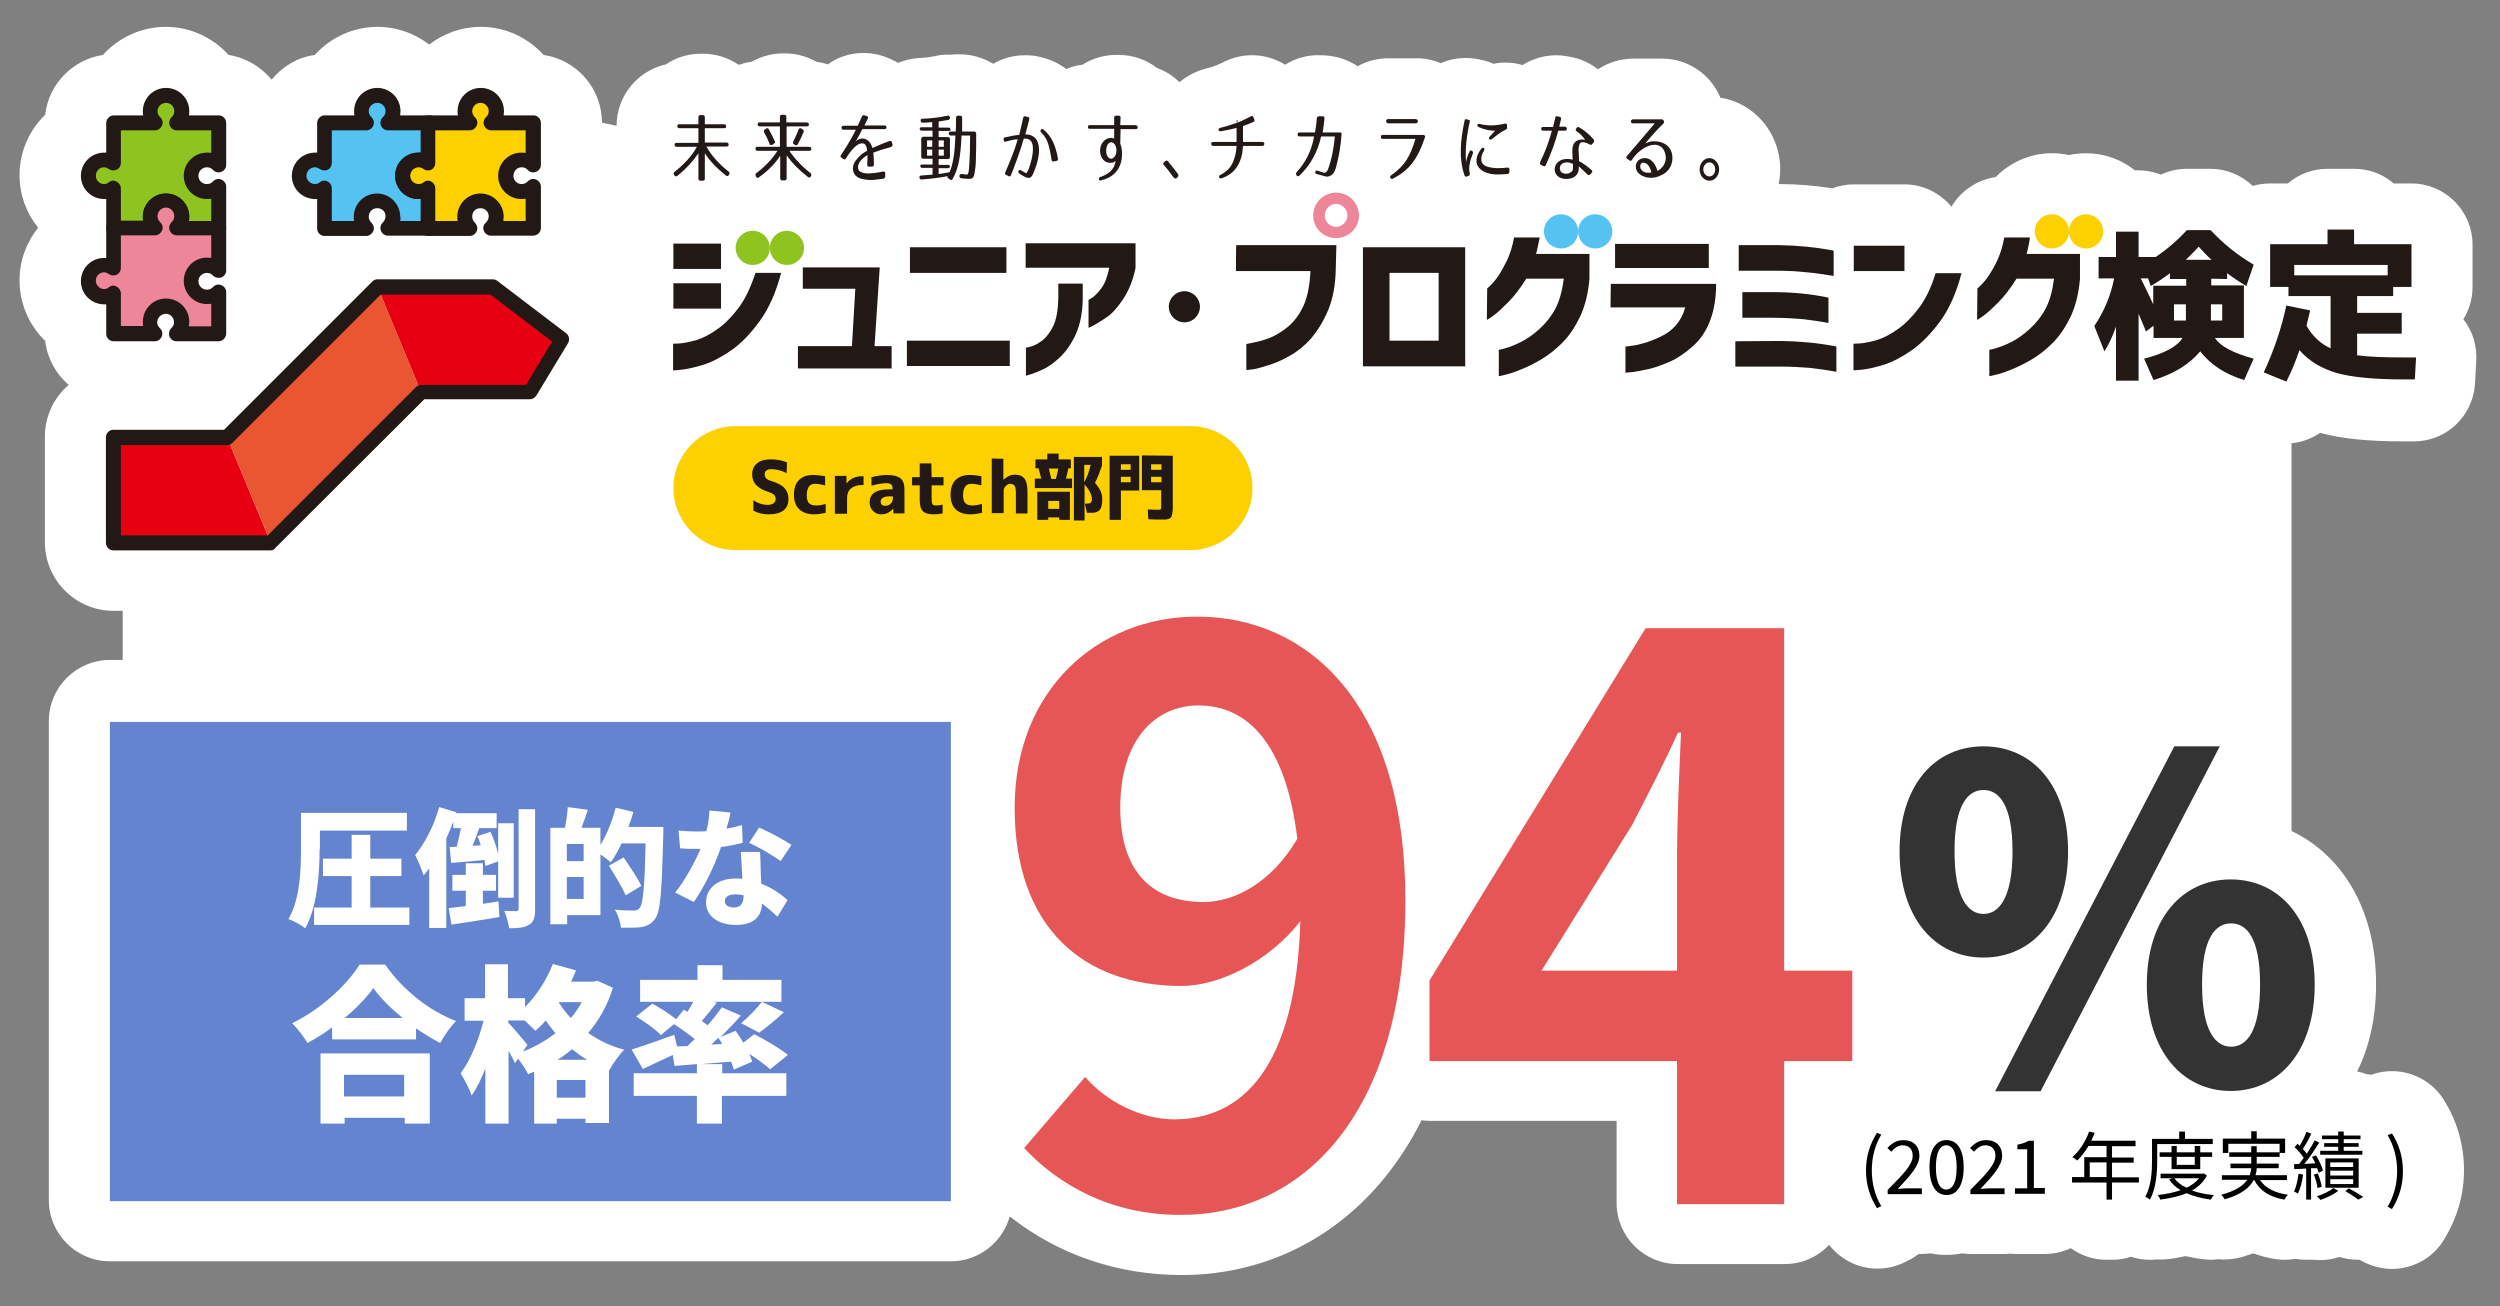 <?xml version="1.0" encoding="utf-8"?>
<!-- Generator: Adobe Illustrator 27.1.1, SVG Export Plug-In . SVG Version: 6.00 Build 0)  -->
<svg version="1.1" id="レイヤー_1" xmlns="http://www.w3.org/2000/svg" xmlns:xlink="http://www.w3.org/1999/xlink" x="0px"
	 y="0px" viewBox="0 0 819 428" style="enable-background:new 0 0 819 428;" xml:space="preserve">
<rect x="0" y="0" width="819" height="428" fill="#808080" stroke="none"/>
<style type="text/css">
	.st0{display:none;}
	.st1{display:inline;}
	.st2{fill:#FFFFFF;}
	.st3{fill:#E65656;}
	.st4{fill:#333333;}
	.st5{fill:#FDD000;}
	.st6{fill:#221815;}
	.st7{fill:#8FC31F;}
	.st8{fill:#54C3F1;}
	.st9{fill:#EE869A;}
	.st10{fill:#E60012;}
	.st11{fill:#EA5532;}
	.st12{fill:#6484D0;}
</style>
<g id="レイヤー_4" class="st0">
	<rect x="-53" y="-58" class="st1" width="1469" height="1161"/>
</g>
<g id="レイヤー_3">
	<path class="st2" d="M807,104.6c1.9-3.1,3-6.7,3-10.5v-14c0-11-9-20-20-20h-5.8c-3.5-3-8-4.8-13-4.8h-8.7c-5,0-9.5,1.8-13,4.8h-5.8
		c-2,0-3.9,0.3-5.7,0.8c-3.7-3.5-8.6-5.6-13.8-5.6h-7.8c-3,0-5.9,0.7-8.5,1.9c-2.3-0.9-4.7-1.4-7.3-1.4h-1.2
		c-4.4-3.5-9.9-5.6-16-5.6c-1.9,0-3.8,0.2-5.6,0.6c-1.8-0.4-3.7-0.6-5.6-0.6c-7.2,0-13.7,3-18.4,7.8c-6.1,0.9-11.4,4.5-14.5,9.7
		c-3.7-4.4-9.2-7.3-15.4-7.3h-16.6c-2.5,0-4.9,0.5-7,1.3c-5.7-0.9-11.5-1.4-17.5-1.4h-0.1c0.3-1.6,0.5-3.2,0.5-4.9
		c0-11.8-8.5-21.7-19.6-23.4c-3.2-7.7-10.7-12.8-19.1-12.8h-9.6c-0.5,0-1.1,0-1.6,0.1c-3.6,0.3-6.9,1.5-9.8,3.4
		c-1.7-1.3-3.6-2.4-5.7-3.2c-0.8-0.3-1.6-0.5-2.5-0.7c0,0-0.9-0.2-1-0.2c-1.5-0.3-2.9-0.5-4.4-0.5c-4.1,0-7.9,1.2-11.1,3.2
		c-1.7-0.5-3.6-0.8-5.5-0.8c-1.3,0-2.7,0.1-4,0.4c-1.1-0.5-2.3-0.9-3.5-1.2h-0.2c-1.8-0.5-3.6-0.7-5.5-0.7c-2.9,0-5.6,0.6-8.1,1.7
		c-2.1-0.9-4.5-1.5-6.9-1.6c-0.4,0-0.8,0-1.3,0h-8.9c-3.7,0-7.2,0.9-10.1,2.6c-2.9-1.9-6.3-3.2-10.1-3.5c-0.5,0-1-0.1-1.5-0.1h-0.6
		c-4.1-0.2-8.1,0.9-11.6,3.1c-0.9-0.6-1.9-1.1-2.9-1.5c-5.7-2.4-12.1-2.1-17.6,0.8c-2,1-3.6,1.5-5.5,2c-0.4,0.1-0.7,0.2-1.1,0.3
		c-2.8,0.9-5.3,2.3-7.5,4.1c-2.1-2-4.5-3.6-7.3-4.6c-3.5-2.7-7.8-4.3-12.6-4.3h-0.9c-4.1,0-7.8,1.2-11,3.2c-1.9,0.2-3.6,0.7-5.3,1.4
		c-2.4-1.8-5.1-3.1-8-3.8c0,0-0.6-0.2-0.8-0.2c-1.5-0.4-3.1-0.5-4.7-0.5c-3.8,0-7.4,1-10.4,2.8c-3.2-1.9-6.9-3.1-10.9-3.1h-0.6
		c-0.8,0-1.5,0-2.3,0.1c-0.3,0-0.6,0-0.9,0c-1.4,0-2.8,0.1-4.1,0.4c-0.1,0-0.2,0-0.4,0.1c-1.4,0.3-3,0.5-4.7,0.6c-0.2,0-0.3,0-0.5,0
		c-2.4,0.2-4.7,0.7-6.8,1.6c-0.6-0.4-1.2-0.7-1.9-1c-0.2-0.1-0.4-0.2-0.6-0.3L291,19c-4.7-2-10.1-2.2-14.9-0.5
		c-1.8,0.6-3.4,1.5-4.9,2.6c-1.2-0.4-2.5-0.7-3.8-0.9c-3-1.7-6.5-2.7-10.2-2.7h-0.7c-3.7,0-7.2,1-10.2,2.7c-1.4,0.2-2.7,0.5-4,1
		c-0.2,0-0.3-0.1-0.5-0.1c-3.3-2.2-7.3-3.5-11.5-3.5h-0.7c-4.3,0-8.2,1.3-11.5,3.5c-9.2,2.1-16.1,10.3-16.1,20.1l-4.8-1
		c0-11.3-8.3-20.6-19.1-22.2c-5.1-5.6-12.4-9.2-20.6-9.2c-6.4,0-12.2,2.2-16.9,5.8c-4.7-3.6-10.5-5.8-16.9-5.8
		c-8.2,0-15.5,3.6-20.6,9.2c-5.7,0.8-10.6,3.8-14.1,8.1c-3.5-4.2-8.4-7.2-14.1-8.1c-5.1-5.6-12.4-9.2-20.6-9.2S38.8,12.4,33.7,18
		c-9.9,1.5-17.8,9.6-18.9,19.6c-5.2,5-8.4,12.1-8.4,19.8c0,6.5,2.3,12.5,6.1,17.2c-3.8,4.7-6.1,10.7-6.1,17.2
		c0,7.8,3.2,14.8,8.4,19.9c0.7,5.7,3.5,10.8,7.7,14.4c-4.8,4.1-7.8,10.2-7.8,17v34.5c0,12.4,10.1,22.5,22.4,22.5h51.6
		c6,0,11.6-2.3,15.9-6.6l42.7-42.7h26.4c7.6,0,14.6-3.8,18.8-10.3c0.1-0.2,0.2-0.4,0.4-0.6c0,0,5.3-8.7,8.3-13.8
		c0.4,1.3,0.8,2.7,1.5,3.9c1.1,2.3,2.9,4.6,5.2,6.5c-4.6,6.6-7.4,14.6-7.4,23.2c0,22.2,18.1,40.3,40.3,40.3h100
		c-1.7,1.4-3.3,2.9-4.9,4.4c-4.8,4.8-8.9,10.1-12.3,16c-3.4-2.6-7.6-4.2-12.2-4.2H36c-11,0-20,9-20,20v157c0,11,9,20,20,20h275.5
		c9.2,0,16.9-6.2,19.3-14.7c15.8,12.5,35.3,19.2,56.3,19.2c26.3,0,49.9-11.4,66.6-32c4.6-5.7,8.6-11.9,12-18.7
		c0.9,0.1,1.8,0.2,2.8,0.2h61.1v26.9c0,11,9,20,20,20h35.1c5.7,0,10.9-2.4,14.5-6.3c3.9,5,9.8,7.8,15.8,7.8c2.9,0,5.8-0.6,8.6-1.9
		l1.4-0.7c1.3-0.6,2.5-1.4,3.6-2.2h1.1c1,0,1.9-0.1,2.9-0.2c1.7,0.4,3.4,0.5,5.1,0.5c1.7,0,3.4-0.2,5-0.5c0.9,0.1,1.8,0.2,2.8,0.2
		h11.2c0.6,0,1.1,0,1.7-0.1c0.6,0,1.1,0.1,1.7,0.1h9.8c3,0,5.9-0.7,8.5-1.9c3.3,2.4,7.3,3.8,11.7,3.8h1.8c2.2,0,4.2-0.3,6.2-1
		c2,0.7,4.1,1,6.2,1c0.7,0,1.3,0,2-0.1c0.5,0,0.9,0,1.4,0c0.8,0,1.6,0,2.4-0.1c2.1-0.2,4-0.6,5.9-1c1.8,0.4,3.7,0.8,5.7,1
		c0.9,0.1,1.7,0.2,2.6,0.2c0.8,0,1.7-0.1,2.5-0.2c0.7,0.1,1.3,0.1,2,0.1c1.9,0,3.8-0.3,5.7-0.8c1.3-0.4,2.5-0.8,3.7-1.2
		c2.2,0.8,4.4,1.4,6.8,1.8c1.2,0.2,2.3,0.3,3.4,0.3c1.2,0,2.5-0.1,3.7-0.3c1.1,0.2,2.2,0.3,3.4,0.3h1.6c0.3,0,0.6,0,0.9,0
		c0.7,0.1,1.5,0.1,2.2,0.1c1.9,0,3.9-0.3,5.8-0.9c0.2,0,0.3-0.1,0.5-0.1c2,0.6,4,0.9,6.1,0.9c0.1,0,0.3,0,0.4,0
		c0.2,0.1,0.3,0.2,0.5,0.3l1.4,0.7c2.8,1.3,5.8,2,8.7,2c6.7,0,13.3-3.4,17-9.5c4.4-7.2,6.6-14.7,6.6-22.9c0-8.2-2.2-15.9-6.6-23
		c-3.8-6-10.3-9.4-17-9.4c-2.3,0-4.6,0.4-6.8,1.2c-0.5-0.1-1-0.2-1.5-0.2c-1-0.4-2-0.7-3.1-0.9c4.1-8.2,6.2-17.9,6.2-28.6
		c0-15.2-4.3-28.4-12.4-38.2c-7.4-8.9-17.4-14.4-28.7-15.9l7.7-14.8c3.2-6.2,3-13.6-0.7-19.6c-3.6-6-10.1-9.6-17.1-9.6h-14.9
		c-7.5,0-14.3,4.2-17.7,10.8L689,246c-8.3-13.5-22.2-21.6-39.1-21.6c-22.3,0-39.3,14.2-45.2,36.3v-55c0-11-9-20-20-20h-45.4
		c-7,0-13.4,3.6-17,9.5l-43.8,71.4c-3.4-22.3-11.2-40.8-23.2-55.3c-9.5-11.5-21.5-19.8-35-24.6c6.4-7.1,10.2-16.5,10.2-26.8
		c0-8.1-2.4-15.7-6.5-22c2.8-1,5.6-2.3,8.5-3.9c3.6,3.7,8.7,6,14.2,6h33.4c3,2,6.8,3.3,11,3.3c1.4,0,2.9-0.1,4.5-0.5
		c0.4-0.1,1-0.2,1.9-0.4l0.3-0.1c2.4-0.6,5.1-1.4,7.8-2.5c3-1.2,6-2.7,9.3-4.6c0.6-0.4,1.2-0.7,1.8-1.1c0.8,1,1.7,2,2.6,2.9
		c3.7,3.3,8.4,5.1,13.3,5.1c0.7,0,1.5,0,2.2-0.1l2.2-0.3c0.1,0,0.3,0,0.4,0c2-0.3,4.3-0.7,7.1-1.3c0.1,0,0.2,0,0.3-0.1
		c3.6-0.9,7.4-2.2,11-3.9c0.2-0.1,0.5-0.2,0.7-0.3c3.4,2.6,7.5,4.1,12.1,4.1h15c2.6,0,5,0.1,7.1,0.3s4.6,0.6,7.5,1.1
		c1.1,0.2,2.3,0.3,3.4,0.3c1.7,0,3.4-0.2,5-0.7c0.4,0,0.7,0,1,0c1.5,0,2.9-0.1,4.1-0.2c3.4-0.3,7-1.1,11.6-2.6
		c3.6-1.2,7.3-2.9,11-5.1c3.2,5.4,9.3,10,17.3,10c1.5,0,3-0.2,4.6-0.5c0.4-0.1,1.1-0.2,1.9-0.4c2.4-0.6,5-1.4,7.9-2.5s6-2.6,9.3-4.5
		c0.2-0.1,0.4-0.2,0.6-0.3c3.5,5.9,9.9,9.8,17.2,9.8h7.4c1,0,2-0.1,2.9-0.2c0.6,0.1,1.3,0.1,1.9,0.1c1.9,0,3.9-0.3,5.8-0.9
		c3.2-1,6.3-2.2,9.1-3.6c2.7,1.4,5.7,2.6,8.8,3.6c2,0.6,3.9,0.9,5.9,0.9c2.2,0,4.3-0.4,6.3-1c2.5,1,5,1.5,7.5,1.5
		c4.1,0,8-1.2,11.4-3.5c6.8,1.9,15.7,2.8,27.1,2.8h3.6c10.6,0,19.3-8.2,20-18.8l0.4-7.2C811.6,113.3,810,108.4,807,104.6z M678,62.7
		L678,62.7L678,62.7L678,62.7z M405.6,39.4c-0.1,0.2-0.1,0.5-0.2,0.7c-0.1,0-0.2,0.1-0.3,0.1v-1C405.2,39.3,405.4,39.3,405.6,39.4z
		 M604.8,298h-0.2v-0.8C604.6,297.5,604.7,297.7,604.8,298z"/>
	<rect x="40.2" y="109" class="st2" width="710.5" height="219"/>
</g>
<g id="レイヤー_1_00000030452997942928741090000006271333425265727154_">
	<g>
		<path class="st3" d="M335.5,376.1l20-23.3c6.7,7.9,18.2,13.9,29.2,13.9c21.8,0,39.8-16.2,41.3-64.9c-10.5,13.4-26.7,21.2-39,21.2
			c-31.8,0-54.6-18.8-54.6-58.4c0-38.5,27.2-62.6,59.8-62.6c35.9,0,68.2,28,68.2,92.9c0,72-35.1,103.1-73.4,103.1
			C363.7,398.1,346.5,387.9,335.5,376.1z M394.2,295.5c10,0,22.1-6,30.8-20.7c-3.8-31.7-16.7-43.7-32.3-43.7
			c-14.1,0-25.7,11-25.7,33.5C367,285.8,377.6,295.5,394.2,295.5z"/>
		<path class="st3" d="M549.4,347.6h-81.1v-26.4l70.8-115.4h45.4V318h22.3v29.6h-22.3v46.9h-35.1L549.4,347.6L549.4,347.6z
			 M549.4,318v-37.7c0-11.3,0.8-29.1,1.3-40.3h-1c-4.6,10.2-9.7,19.9-15.1,30.4L505,318H549.4z"/>
	</g>
	<g>
		<path class="st4" d="M622.3,278.9c0-21.8,11.6-34.4,27.5-34.4s27.7,12.6,27.7,34.4s-11.7,34.8-27.7,34.8S622.3,300.7,622.3,278.9z
			 M659.3,278.9c0-15.2-4.4-20.1-9.5-20.1s-9.5,4.8-9.5,20.1c0,15.2,4.4,20.5,9.5,20.5C654.9,299.4,659.3,294.1,659.3,278.9z
			 M712.3,244.5h14.9l-58.7,113h-14.9L712.3,244.5z M703.3,322.6c0-21.8,11.7-34.5,27.5-34.5s27.5,12.7,27.5,34.5
			s-11.7,34.8-27.5,34.8S703.3,344.4,703.3,322.6z M740.4,322.6c0-15.4-4.4-20.1-9.5-20.1s-9.5,4.7-9.5,20.1
			c0,15.2,4.4,20.3,9.5,20.3S740.4,337.9,740.4,322.6z"/>
	</g>
	<g id="_x3C_レイヤー_x3E_">
		<path class="st5" d="M410.3,159.9c0,11.2-9.2,20.3-20.3,20.3H240.9c-11.2,0-20.3-9.2-20.3-20.3c0-11.2,9.2-20.3,20.3-20.3H390
			C401.2,139.6,410.3,148.7,410.3,159.9"/>
		<path class="st6" d="M257.7,155c-1.6-0.8-3.3-1.3-5-1.3c-1.5,0-2.2,0.6-2.2,1.7c0,1,0.6,1.7,1.9,2.1c2.2,0.7,3.7,1.4,4.6,2.4
			c0.8,0.9,1.3,2.1,1.3,3.5c0,3.4-2.2,5.1-6.5,5.1c-1.9,0-3.5-0.4-5-1.2v-3.4c1.5,1,3.1,1.5,4.7,1.5c0.8,0,1.5-0.2,1.9-0.5
			s0.7-0.8,0.7-1.4c0-0.5-0.2-1-0.4-1.3c-0.3-0.3-0.8-0.6-1.6-0.9c-2-0.6-3.4-1.4-4.4-2.4c-0.9-1-1.3-2.1-1.3-3.5
			c0-1.5,0.5-2.7,1.6-3.6c1-0.9,2.5-1.3,4.5-1.3s3.8,0.3,5.3,1L257.7,155L257.7,155z"/>
		<path class="st6" d="M260.1,162.1c0-2.1,0.5-3.7,1.6-4.8s2.6-1.7,4.6-1.7c1.4,0,2.7,0.2,4,0.4v3c-1.2-0.3-2.3-0.5-3.3-0.5
			c-0.9,0-1.6,0.3-2,0.9c-0.4,0.6-0.7,1.5-0.7,2.7c0,1.3,0.2,2.2,0.7,2.7s1.2,0.8,2.2,0.8c1.1,0,2.2-0.2,3.3-0.5v2.9
			c-1.3,0.3-2.6,0.5-3.9,0.5c-2,0-3.6-0.6-4.7-1.6C260.7,165.8,260.1,164.2,260.1,162.1"/>
		<path class="st6" d="M273.5,155.9h3.8v2.4h0.1c0.5-0.7,1.3-1.3,2.1-1.7c0.9-0.4,1.9-0.6,2.9-0.6h0.5v2.9h-0.5
			c-1.6,0-2.8,0.4-3.6,1.1c-0.9,0.7-1.3,1.8-1.3,3.1v5.2h-4V155.9L273.5,155.9z"/>
		<path class="st6" d="M290.6,155.6c2.1,0,3.5,0.4,4.4,1.1c0.9,0.7,1.3,2,1.3,3.7v7.8h-3.6l-0.1-1.6l0,0c-1,1.2-2.3,1.9-3.9,1.9
			c-1.1,0-2-0.4-2.7-1.1c-0.7-0.7-1.1-1.6-1.1-2.8c0-2.9,2.1-4.3,6.4-4.3h1.1V160c0-0.6-0.1-1.1-0.5-1.3c-0.3-0.3-0.8-0.4-1.6-0.4
			c-1.4,0-2.9,0.3-4.8,0.8v-2.8C287.3,155.9,289,155.6,290.6,155.6 M292.5,162.6h-1.1c-1.9,0-2.9,0.6-2.9,1.8c0,0.4,0.2,0.8,0.4,1
			c0.2,0.2,0.6,0.3,1,0.3c0.8,0,1.4-0.2,1.9-0.7s0.7-1.1,0.7-1.9V162.6L292.5,162.6z"/>
		<path class="st6" d="M305.2,156.3h3.9v2.7h-3.9v4.3c0,1,0.1,1.6,0.3,1.9c0.2,0.3,0.6,0.4,1.2,0.4c0.7,0,1.5-0.1,2.1-0.3v2.9
			c-0.9,0.2-2,0.3-3.1,0.3c-1.6,0-2.8-0.4-3.4-1.1c-0.7-0.7-1-1.9-1-3.8V159h-2.5v-2.7h2.5v-4.5h3.8L305.2,156.3L305.2,156.3z"/>
		<path class="st6" d="M311.4,162.1c0-2.1,0.5-3.7,1.6-4.8s2.6-1.7,4.6-1.7c1.4,0,2.7,0.2,3.9,0.4v3c-1.2-0.3-2.3-0.5-3.3-0.5
			c-0.9,0-1.6,0.3-2,0.9c-0.4,0.6-0.7,1.5-0.7,2.7c0,1.3,0.2,2.2,0.7,2.7s1.2,0.8,2.2,0.8c1.1,0,2.1-0.2,3.3-0.5v2.9
			c-1.3,0.3-2.6,0.5-3.9,0.5c-2,0-3.6-0.6-4.7-1.6C312,165.8,311.4,164.2,311.4,162.1"/>
		<path class="st6" d="M328.7,150.3v6.8h0.1c1.1-1,2.3-1.6,3.6-1.6c1.5,0,2.5,0.4,3.2,1.3s1,2.3,1,4.5v6.9h-3.8v-6.5
			c0-1.3-0.1-2.1-0.4-2.5c-0.2-0.4-0.7-0.7-1.4-0.7c-0.6,0-1,0.2-1.5,0.7s-0.7,1-0.7,1.5v7.4h-3.9v-17.9L328.7,150.3L328.7,150.3z"
			/>
		<path class="st6" d="M339,159.9v-3.1h2.1c-0.2-0.9-0.5-2-0.9-3.4h-1v-2.9h3.9v-1.9h3.7v1.9h4v2.9H350c-0.2,1.1-0.5,2.3-0.8,3.4h2
			v3.1C351.1,159.9,339,159.9,339,159.9z M343.4,169.5v0.8h-3.6v-9.2h10.7v9.2H347v-0.8H343.4z M347,164.1h-3.6v2.6h3.6V164.1z
			 M345.9,156.9c0.3-1.1,0.6-2.2,0.8-3.4h-3.1c0.3,1.3,0.6,2.5,0.8,3.4H345.9z M358.7,158.2c0.7,0.7,1.3,1.6,1.8,2.6
			s0.6,1.9,0.6,2.9c0,1.6-0.3,2.7-0.8,3.3c-0.5,0.7-1.5,1-2.7,1h-1.5l-0.7-3h0.4c0.8,0,1.3-0.1,1.5-0.3s0.4-0.6,0.4-1.2
			c0-1.4-0.8-3-2.4-4.8v11.8h-3.5v-20.8h9.2v2.9C360.3,154.5,359.6,156.5,358.7,158.2 M357.3,152.3h-2.1v5.7
			C356.1,156.4,356.8,154.5,357.3,152.3"/>
		<path class="st6" d="M363.5,149.3h9.7v11.4h-6v9.6h-3.7V149.3z M367.2,153.9h3.2v-1.8h-3.2V153.9z M367.2,158h3.2v-1.8h-3.2V158z
			 M384.2,149.3V166c0,0.7,0,1.3-0.1,1.7c0,0.4-0.1,0.8-0.2,1.1c-0.1,0.4-0.2,0.6-0.4,0.8c-0.2,0.2-0.4,0.3-0.7,0.4
			c-0.3,0.1-0.7,0.2-1.1,0.2s-0.9,0-1.6,0c-1.2,0-2.5,0-3.9-0.1l-0.2-3.2c2,0.1,3.2,0.1,3.3,0.1c0.5,0,0.8,0,0.9-0.1
			s0.2-0.4,0.2-0.8v-5.5h-6.3v-11.4L384.2,149.3L384.2,149.3z M380.5,152.1h-3.4v1.8h3.4V152.1z M380.5,156.2h-3.4v1.8h3.4V156.2z"
			/>
		<path class="st6" d="M221.9,41.3c0-0.4,0.2-0.6,0.7-0.6h6.2v-2.3c0-0.4,0.2-0.7,0.7-0.7h0.7c0.4,0,0.7,0.2,0.7,0.7v2.3h6.3
			c0.4,0,0.7,0.3,0.7,0.7s-0.2,0.6-0.7,0.6h-6.3v4.7h7.1c0.4,0,0.7,0.2,0.7,0.7c0,0.4-0.2,0.6-0.7,0.6h-6.6c1.7,3,4.2,5.8,7.3,8.2
			c0.3,0.2,0.4,0.5,0.2,0.9l-0.1,0.2c-0.2,0.4-0.6,0.5-1,0.2c-3-2.4-5.3-4.8-6.9-7.3v8.3c0,0.5-0.2,0.7-0.7,0.7h-0.7
			c-0.4,0-0.7-0.2-0.7-0.7v-8.3c-1.7,2.5-3.9,5-6.9,7.4c-0.4,0.3-0.7,0.2-1-0.2l-0.1-0.2c-0.2-0.4-0.1-0.7,0.2-0.9
			c3.1-2.5,5.6-5.1,7.3-8.2h-6.6c-0.4,0-0.7-0.2-0.7-0.7c0-0.4,0.2-0.6,0.7-0.6h7.1V42h-6.2C222.1,42,221.9,41.8,221.9,41.3"/>
		<path class="st6" d="M265,40.8c0,0.4-0.2,0.6-0.7,0.6h-6.6v6.7h7.4c0.4,0,0.7,0.2,0.7,0.7c0,0.4-0.2,0.6-0.7,0.6h-6.5
			c1.8,2.7,4.1,5.1,6.9,7.3c0.3,0.2,0.4,0.6,0.2,0.9l-0.1,0.2c-0.2,0.4-0.5,0.5-0.9,0.2c-3-2.3-5.3-4.7-7-7.1v7.5
			c0,0.5-0.2,0.7-0.7,0.7h-0.7c-0.4,0-0.7-0.2-0.7-0.7V51c-1.6,2.5-3.9,4.9-7,7.1c-0.3,0.3-0.7,0.2-0.9-0.2l-0.1-0.3
			c-0.2-0.4-0.1-0.7,0.2-0.9c2.9-2.2,5.2-4.6,6.9-7.3h-6.5c-0.5,0-0.7-0.2-0.7-0.7c0-0.4,0.2-0.6,0.7-0.6h7.3v-6.7h-6.6
			c-0.4,0-0.7-0.2-0.7-0.7c0-0.4,0.2-0.6,0.7-0.6h6.6v-1.8c0-0.4,0.2-0.7,0.7-0.7h0.7c0.4,0,0.7,0.2,0.7,0.7v1.8h6.6
			C264.8,40.2,265,40.4,265,40.8 M252.1,47.1c-0.5-1.3-1.1-2.6-1.8-3.8c-0.2-0.4-0.1-0.7,0.3-0.9l0.4-0.3c0.4-0.2,0.7-0.1,0.9,0.3
			c0.6,1.1,1.3,2.5,1.9,3.8c0.2,0.4,0.1,0.7-0.3,0.9l-0.4,0.3C252.6,47.6,252.2,47.6,252.1,47.1 M263.3,43.2c-0.5,1.2-1.1,2.5-1.9,4
			c-0.2,0.4-0.6,0.5-0.9,0.3l-0.4-0.2c-0.4-0.3-0.4-0.6-0.2-1c0.6-1.1,1.1-2.4,1.7-3.8c0.1-0.5,0.5-0.6,0.9-0.4l0.5,0.3
			C263.2,42.6,263.4,42.9,263.3,43.2"/>
		<path class="st6" d="M291.8,48.2c-2.3,0.6-3.9,1.1-5.7,1.8c0.1,1.1,0.2,2.2,0.2,3.9c0,0.4-0.2,0.6-0.6,0.7h-1
			c-0.4,0-0.6-0.2-0.6-0.7c0.1-1.4,0.1-2.3,0.1-3.1c-0.2,0.1-1.8,1-2.7,2.5c-1,1.9-0.2,3.1,1.6,3.4c1,0.2,2.1,0.1,3.2,0
			c0.9-0.1,1.8-0.3,3-0.5c0.4-0.1,0.7,0.1,0.7,0.6v1c0,0.3-0.2,0.6-0.5,0.7c-2.4,0.4-4.5,0.7-6.7,0.2c-1.1-0.2-2.5-0.7-3.1-2.1
			s-0.2-2.9,0.7-4.1c1.9-2.4,3.5-3,3.7-3.1c-0.1-1.2-0.5-2.3-1.3-2.4c-2-0.4-4.1,2.4-5.7,4.9c-0.2,0.4-0.5,0.4-0.8,0.2l-0.7-0.5
			c-0.3-0.2-0.3-0.5-0.1-0.8c0.8-1.2,2.9-4.3,4.9-8.3h-4.1c-0.4,0-0.6-0.2-0.6-0.6v-0.1c0-0.4,0.2-0.6,0.6-0.6h4.7
			c0.5-1.1,1.1-2.4,1.4-3.1c0.2-0.3,0.4-0.5,0.8-0.3L284,38c0.3,0.2,0.5,0.4,0.3,0.8c-0.2,0.5-0.6,1.3-1.1,2.3h6.6
			c0.4,0,0.6,0.2,0.6,0.6l0,0c0,0.4-0.2,0.6-0.6,0.6h-7.3c-0.6,1.2-1.3,2.6-2.2,4.1c1.4-1.6,4.5-1.6,5.5,2.1
			c1.6-0.7,3.1-1.4,5.6-2.3c0.4-0.1,0.7,0,0.8,0.4l0.2,0.8C292.5,47.8,292.2,48,291.8,48.2"/>
		<path class="st6" d="M311.2,54.5c0,0.4-0.2,0.6-0.7,0.6h-3V57c1.8-0.2,3.6-0.6,3.6-0.6c1.1-2.7,1.7-6.2,1.9-12h-1.5
			c-0.4,0-0.7-0.2-0.7-0.7c0-0.4,0.2-0.6,0.7-0.6h1.6c0.1-1.5,0.1-3,0.1-4.5c0-0.4,0.2-0.7,0.7-0.7h0.6c0.4,0,0.7,0.2,0.7,0.7
			c0,2,0,3.4,0,4.5h3.9c0.4,0,0.7,0.2,0.7,0.7v0.3c0,3.3,0,6-0.1,8c0,1.9-0.2,3.3-0.4,4.4c-0.3,2-0.9,2.1-2,2.1
			c-0.6,0-1.4-0.1-2.3-0.2c-0.4,0-0.7-0.3-0.7-0.7l0,0c0-0.5,0.3-0.7,0.8-0.7c0.8,0.1,1.4,0.2,1.8,0.2c0,0,0.2-0.2,0.4-0.8
			c0.1-0.4,0.2-1.6,0.3-3.4c0.1-1.8,0.2-4.5,0.2-8.1v-0.5H315c-0.3,7-1,10.8-2.9,14.2c-0.2,0.4-0.6,0.5-0.9,0.2l-0.9-0.7
			c0,0-0.2,0.4,0.2-0.4c-3,0.6-5.9,0.9-8.6,1.1c-0.4,0-0.7-0.2-0.7-0.7c0-0.3,0.2-0.6,0.6-0.6c1.1-0.1,2.3-0.2,3.7-0.3V55h-3.3
			c-0.5,0-0.7-0.2-0.7-0.7c0-0.3,0.2-0.4,0.7-0.4h3.3V52h-3c-0.4,0-0.7-0.2-0.7-0.7v-5.8c0-0.4,0.2-0.7,0.7-0.7h3v-2H302
			c-0.4,0-0.7-0.2-0.7-0.7c0-0.3,0.2-0.4,0.7-0.4h3.4V40c-1.1,0.1-2.1,0.2-3.1,0.2c-0.4,0-0.7-0.2-0.7-0.7c0-0.4,0.2-0.6,0.7-0.6
			c2.7-0.1,5.4-0.4,8.1-1c0.5-0.1,0.7,0.1,0.8,0.6c0.1,0.4-0.2,0.7-0.6,0.8c-1,0.2-2,0.3-3.1,0.5v2h3.2c0.4,0,0.7,0.2,0.7,0.7
			c0,0.3-0.2,0.4-0.7,0.4h-3.2v2h3c0.4,0,0.7,0.2,0.7,0.7v5.8c0,0.4-0.2,0.7-0.7,0.7h-3V54h3C310.9,54,311.2,54.2,311.2,54.5
			 M303.7,48.1h1.7V46h-1.7V48.1z M303.7,51h1.7v-2h-1.7V51z M307.5,48.1h1.7V46h-1.7V48.1z M307.5,51h1.7v-2h-1.7V51z"/>
		<path class="st6" d="M337.2,39c-0.2,0.9-0.7,2.9-1.3,5c1.1,0,3,0.4,3.8,2c1.6,3.1,0.1,7.7-1.1,10.6c-0.8,1.9-1.4,2.1-3.3,1.1
			c-0.6-0.3-1.1-0.7-1.4-0.9c-0.3-0.2-0.4-0.5-0.2-0.8c0.2-0.4,0.5-0.4,0.8-0.2c0.3,0.2,0.7,0.4,1.2,0.7c0.4,0.3,0.6,0.3,0.8-0.1
			l0.2-0.4c0.1-0.2,0.2-0.3,0.2-0.3c0.4-1.2,0.9-2.7,1.2-4.2c0.3-1.6,0.5-3.3,0-4.6c-0.5-1.4-1.6-1.5-2.7-1.5c-1,3.7-3.4,10-4.2,12
			c-0.2,0.4-0.5,0.5-0.8,0.3l-0.8-0.4c-0.4-0.2-0.4-0.5-0.3-0.8c0.7-1.6,3-6.7,4.1-10.9c-1.1,0.1-2.2,0.3-3.9,0.8
			c-0.4,0.1-0.7-0.1-0.7-0.5v-0.2c-0.1-0.4,0.1-0.7,0.5-0.7c2.1-0.5,3.3-0.7,4.6-0.8c0.6-2.3,1-4.5,1.3-5.6c0.1-0.4,0.3-0.6,0.7-0.5
			l0.8,0.2C337.1,38.4,337.3,38.6,337.2,39 M344.5,52.4c-0.7-4.5-1.3-7-3.4-9c-0.3-0.2-0.3-0.5-0.1-0.9c0.2-0.3,0.5-0.3,0.8-0.1
			c2.9,2.4,4,5.4,4.8,9.6c0,0.4-0.1,0.7-0.5,0.7l-0.9,0.2C344.8,53,344.6,52.8,344.5,52.4"/>
		<path class="st6" d="M372.7,41.7L372.7,41.7c0,0.4-0.2,0.6-0.6,0.6h-5l-0.1,4.8c0.6,1.4,0.7,3.1,0.5,4.7c-0.5,4.2-3.3,6.5-6.8,7.3
			c-0.4,0.1-0.7-0.1-0.7-0.4c-0.1-0.3,0.1-0.5,0.4-0.7c2.7-0.9,4.7-2.4,5.1-5.4c-0.1,0.2-0.6,0.7-1.3,0.7c-1.9,0.3-3.5-1-3.8-3.4
			c-0.2-2,0.8-4,2.7-4.6c0.7-0.2,1.6-0.2,1.9,0.2v-3.3h-8c-0.4,0-0.6-0.2-0.6-0.6l0,0c0-0.4,0.2-0.6,0.6-0.6h8v-2.5
			c0-0.4,0.2-0.6,0.6-0.6h0.9c0.4,0,0.6,0.2,0.6,0.6L367,41h5C372.5,41.1,372.7,41.3,372.7,41.7 M363.6,46.7
			c-0.9,0.4-1.3,1.7-1.2,3.1c0.1,1.2,0.7,2.2,1.7,2.2c0.5-0.1,0.8-0.4,1.2-0.9c0.7-1.1,0.6-3.3-0.4-4.1
			C364.5,46.6,364,46.5,363.6,46.7"/>
		<path class="st6" d="M382.6,52.8c1.1,1.3,2.2,2.8,3.3,4.2c0.2,0.3,0.2,0.7-0.1,1l-0.3,0.3c-0.3,0.3-0.7,0.2-1-0.1
			c-1.1-1.5-2.1-2.9-3.2-4.1c-0.3-0.3-0.3-0.7,0-0.9l0.3-0.3C382,52.5,382.4,52.5,382.6,52.8"/>
		<path class="st6" d="M414.2,47.1c0,0.4-0.2,0.7-0.7,0.7h-6.3c-0.1,1.3-0.2,2.6-0.6,3.9c-1,3.2-3,5.6-6.4,6.7
			c-0.4,0.1-0.7,0-0.8-0.3c-0.1-0.4,0-0.6,0.4-0.8c2.7-1.4,4-3.1,4.8-6.2c0.3-1.1,0.4-2.2,0.5-3.3h-7.6c-0.4,0-0.7-0.2-0.7-0.7
			s0.2-0.6,0.7-0.6h7.6v-4.6c-1.9,0.5-3.3,0.8-5.2,1.1c-0.4,0-0.7-0.1-0.7-0.4c-0.1-0.3,0.1-0.5,0.5-0.7c3.3-0.8,6.4-1.8,10.1-3.8
			c0.4-0.2,0.7-0.1,0.8,0.3l0.3,0.7c0.2,0.4,0,0.7-0.4,0.9c-1.7,0.7-2.4,1-3.3,1.3v5.2h6.2C413.9,46.5,414.2,46.7,414.2,47.1"/>
		<path class="st6" d="M439.5,44c-0.3,4.2-0.9,7.4-1.9,11.1c-0.5,1.7-1.4,2.5-2.4,2.7c-0.2,0.1-0.8,0.1-1.3-0.1
			c-0.9-0.2-1.7-0.5-2.6-0.7c-0.3-0.1-0.5-0.4-0.4-0.7l0,0c0.1-0.4,0.4-0.5,0.7-0.4c0.7,0.2,1.4,0.5,2.1,0.7c0.4,0,0.6,0,1-0.5
			c0.1-0.1,0.2-0.2,0.3-0.5c1.2-3.1,2-7.2,2.3-10.9h-4.5c-1.1,5-3.5,9.5-7.2,12.9c-0.3,0.2-0.6,0.2-0.8-0.1l-0.1-0.2
			c-0.2-0.3-0.2-0.6,0-0.8c3-3.2,5-7.2,5.8-11.8h-4.8c-0.4,0-0.6-0.2-0.6-0.6V44c0-0.4,0.2-0.6,0.6-0.6h5.1c0.2-1.3,0.5-3,0.6-4.7
			c0.1-0.4,0.3-0.6,0.7-0.6h1.2c0.4,0,0.6,0.2,0.6,0.7c-0.2,2.1-0.4,3.5-0.6,4.6h5.9C439.4,43.4,439.5,43.6,439.5,44"/>
		<path class="st6" d="M466.8,44.5c0.1,0.2,0.1,0.4-0.1,0.8c-2.3,6.8-5,10.4-10.3,13.2c-0.4,0.2-0.7,0.1-0.9-0.2
			c-0.2-0.4-0.1-0.7,0.3-0.9c4.6-3.3,6.2-6.3,7.9-11.9H453c-0.4,0-0.7-0.2-0.6-0.7c0-0.4,0.2-0.7,0.7-0.6H466
			C466.5,44.2,466.7,44.3,466.8,44.5 M464.5,39.7c0,0.4-0.2,0.7-0.7,0.7h-9c-0.4,0-0.7-0.2-0.7-0.7c0-0.4,0.2-0.7,0.7-0.7h8.9
			C464.3,39.1,464.5,39.3,464.5,39.7"/>
		<path class="st6" d="M481.5,39.9c-1,4.3-1.6,9.1-1.2,13.5c0-1,0.4-2.2,1.1-3.7c0.1-0.4,0.4-0.5,0.8-0.3c0.3,0.2,0.4,0.5,0.3,0.9
			c-0.4,1.1-0.8,2.1-1,3.2s-0.3,2.1,0,3.3c0.1,0.4-0.1,0.7-0.4,0.8l-0.5,0.2c-0.4,0.2-0.7,0-0.8-0.3c-2-5.6-1.3-11.9,0-18
			c0.1-0.4,0.3-0.6,0.7-0.4l0.7,0.2C481.5,39.3,481.6,39.5,481.5,39.9 M493.8,57c-2.6,0.2-5.2,0.4-7.5-0.7c-1.3-0.6-2.6-1.8-2.6-3.6
			c0-1.5,0.6-2.7,1.6-4c0.2-0.3,0.5-0.4,0.8-0.2c0.2,0.2,0.3,0.5,0.1,0.8c-0.8,1.2-1,2.3-0.9,3.2c0.1,1,0.8,1.7,1.7,2
			c1.9,0.7,4.4,0.7,6.8,0.4c0.4-0.1,0.7,0.2,0.7,0.6v0.7C494.4,56.8,494.2,57,493.8,57 M493.4,42.4c-1.7,0.8-3.1,1.9-4.7,3.2
			c-0.3,0.2-0.6,0.2-0.8,0s-0.2-0.5,0.1-0.8c0.8-0.9,1.6-1.7,1.8-2c-1.2,0.1-3.3-0.2-5.4-1.2c-0.4-0.2-0.5-0.4-0.4-0.7
			c0.1-0.3,0.4-0.4,0.7-0.3c2.8,0.7,5.4,0.6,8.3-0.1c0.4-0.1,0.7,0.1,0.7,0.5v0.6C493.8,42,493.7,42.2,493.4,42.4"/>
		<path class="st6" d="M513.3,42.2L513.3,42.2c0,0.4-0.2,0.6-0.6,0.6h-2.2c-1,3.7-2.1,6.9-4.1,11.3c-0.2,0.4-0.5,0.5-0.8,0.3
			l-0.8-0.4c-0.3-0.2-0.4-0.4-0.3-0.8c1.9-3.9,3-7,3.9-10.4h-2.9c-0.4,0-0.6-0.2-0.6-0.6l0,0c0-0.4,0.2-0.6,0.6-0.6h3.3
			c0.2-1,0.5-2,0.7-3c0-0.4,0.3-0.6,0.7-0.5l0.8,0.2c0.3,0.1,0.5,0.3,0.4,0.7c-0.2,0.9-0.4,1.8-0.6,2.5h1.9
			C513.1,41.6,513.3,41.8,513.3,42.2 M517.3,41.7c1.8,1,3.3,2.3,4.8,4c0.2,0.3,0.2,0.6,0,0.9l-0.5,0.6c-0.2,0.3-0.5,0.3-0.9,0.1
			c-0.8-0.5-1.6-0.7-2.2-0.7c-0.8-0.1-1.1,0.5-1.3,1.6c-0.1,0.6-0.1,1.3,0,2c0,0.8,0.1,1.6,0.1,2.6c0.5,0.2,2.4,1.4,4.1,2.9
			c0.3,0.2,0.3,0.6,0.1,0.8l-0.5,0.6c-0.2,0.3-0.6,0.3-0.9,0.1c-1.3-1.3-2.2-2.1-2.9-2.7v0.9c0,0.4-0.1,0.8-0.3,1.2
			c-0.8,1.8-2.8,2.1-4.4,2c-0.7-0.1-1.6-0.3-2.3-1c-1.6-1.6-0.9-4.1,0.9-5c1.4-0.7,2.9-0.6,4.1-0.3c0-1-0.1-1.8-0.1-2.5
			c0-0.8,0-1.4,0.2-2c0.4-1.6,1.8-2.1,3-2.1c0.3,0,0.9,0.1,1,0.1c-0.7-1-1.6-2-2.8-2.8c-0.3-0.2-0.4-0.5-0.2-0.8l0.1-0.1
			C516.7,41.6,516.9,41.5,517.3,41.7 M511.8,53.6c-0.8,0.5-1.1,1.8-0.4,2.7c0.3,0.4,0.8,0.5,1.3,0.6c1.1,0.1,2.2-0.4,2.5-1.2
			c0.1-0.3,0.1-0.6,0.1-1v-1C514.2,53.2,513,52.9,511.8,53.6"/>
		<path class="st6" d="M545.1,39.7c0.1,0.3,0,0.6-0.2,0.8c-2.4,2.3-5.4,5.8-5.9,6.5c1.3-0.6,2.1-0.8,3.4-0.7
			c1.8,0.1,3.8,0.8,4.9,2.8c1,2,0.7,4.8-0.7,6.5c-0.7,0.9-1.5,1.4-2.4,1.8c-1.5,0.8-3.4,1.1-5.1,0.6c-1.4-0.4-3-1.2-3.2-3.2
			c-0.1-1.3,0.7-2.5,1.8-2.8c0.5-0.2,1.1-0.2,1.5-0.2c1.9,0.2,3.2,2.1,3.8,4.2c1.3-0.7,2.5-2,2.7-3.9c0.1-1.4-0.4-3-1.4-3.9
			c-1.7-1.4-4.1-0.7-6,0.5c-1.4,0.9-2.6,2-3.7,3.7c-0.3,0.4-0.5,0.4-0.8,0.1L533,52c-0.3-0.3-0.3-0.6,0-0.9c2-2.4,8.6-10,9.1-10.7
			h-7.2c-0.4,0-0.6-0.2-0.6-0.6l0,0c0-0.4,0.2-0.6,0.6-0.7h9.6C544.8,39.2,545,39.4,545.1,39.7 M537.5,53.8
			c-0.3,0.6-0.2,1.3,0.2,1.8c0.8,1.1,2.3,1.1,3.3,0.9c-0.3-1.4-1.1-2.9-2.1-3.1C538.2,53.1,537.8,53.3,537.5,53.8"/>
		<path class="st6" d="M556.8,55.5c0-2,1.4-3.7,3.2-3.7c1.7,0,3.2,1.7,3.2,3.7s-1.4,3.7-3.2,3.7c-0.9,0-1.6-0.4-2.3-1.1
			C557.1,57.4,556.8,56.5,556.8,55.5 M558,55.5c0,1.2,0.9,2.3,2,2.3s1.9-1,1.9-2.3s-0.8-2.3-1.9-2.3c-0.6,0-1,0.2-1.4,0.7
			C558.2,54.3,558,54.9,558,55.5"/>
		<path class="st7" d="M252.2,81.2c0,3.1-2.5,5.6-5.6,5.6s-5.6-2.5-5.6-5.6s2.5-5.6,5.6-5.6S252.2,78.2,252.2,81.2"/>
		<path class="st7" d="M263.4,81.2c0,3.1-2.5,5.6-5.6,5.6s-5.6-2.5-5.6-5.6s2.5-5.6,5.6-5.6C260.9,75.7,263.4,78.2,263.4,81.2"/>
		<path class="st8" d="M517,75.8c0,3.1-2.5,5.6-5.6,5.6s-5.6-2.5-5.6-5.6s2.5-5.6,5.6-5.6C514.5,70.3,517,72.7,517,75.8"/>
		<path class="st8" d="M528.2,75.8c0,3.1-2.5,5.6-5.6,5.6s-5.6-2.5-5.6-5.6s2.5-5.6,5.6-5.6S528.2,72.7,528.2,75.8"/>
		<path class="st5" d="M677.8,75.8c0,3.1-2.5,5.6-5.6,5.6s-5.6-2.5-5.6-5.6s2.5-5.6,5.6-5.6C675.3,70.3,677.8,72.7,677.8,75.8"/>
		<path class="st5" d="M689,75.8c0,3.1-2.5,5.6-5.6,5.6s-5.6-2.5-5.6-5.6s2.5-5.6,5.6-5.6C686.5,70.3,689,72.7,689,75.8"/>
		<path class="st9" d="M437.7,63.1c-4.1,0-7.5,3.3-7.5,7.5c0,4.1,3.3,7.4,7.5,7.4c4.1,0,7.5-3.3,7.5-7.4
			C445.2,66.4,441.8,63.1,437.7,63.1 M437.7,74.3c-2.1,0-3.7-1.7-3.7-3.7c0-2.1,1.7-3.8,3.7-3.8s3.7,1.7,3.7,3.8
			C441.4,72.6,439.7,74.3,437.7,74.3"/>
		<path class="st6" d="M388,95.4c-2.8,0-5.1,2.3-5.1,5.1s2.3,5.1,5.1,5.1c2.8,0,5.1-2.3,5.1-5.1S390.8,95.4,388,95.4"/>
		<rect x="220.6" y="92.8" class="st6" width="15.6" height="8.3"/>
		<path class="st6" d="M242,100.8c-2.1,2.8-4.3,5.1-6.8,6.9c-2.5,1.8-4.8,3-7,3.7c-2.2,0.6-4,1-5.5,1.1c-1.4,0.1-2.2,0.1-2.2,0.1
			v8.7c0,0.1,1,0,2.8-0.2s4.2-0.7,7.1-1.6c2.9-0.9,5.9-2.5,9.1-4.7s6.3-5.4,9.3-9.5s5.4-9.4,7.1-15.9h-8.4
			C245.9,94.2,244.1,98,242,100.8"/>
		<rect x="220.6" y="79.8" class="st6" width="15.6" height="8.3"/>
		<polygon class="st6" points="288.2,87.6 263,87.6 263,94.6 280.2,94.6 279.1,113.4 261.4,113.4 261.4,120.7 292.1,120.7 
			292.1,113.4 286.5,113.4 		"/>
		<rect x="298.1" y="81" class="st6" width="31.6" height="8.4"/>
		<rect x="297.1" y="111.6" class="st6" width="33.7" height="8.3"/>
		<path class="st6" d="M336.1,87.7h27.3c-0.6,2.9-1.4,5.1-2.5,6.6c-1.1,1.5-2.1,2.5-2.9,3.1c-0.9,0.6-1.3,0.8-1.4,0.8v9.2
			c0,0,0.6-0.2,1.7-0.8s2.5-1.5,4.3-2.7s3.6-3.3,5.4-6c1.8-2.8,3.2-6.1,4-10.1v-8.1h-36v8H336.1z"/>
		<path class="st6" d="M346.7,97.8c-0.1,3.8-0.6,6.7-1.6,8.9c-1.1,2.2-2.3,3.8-3.6,4.8c-1.3,1-2.6,1.7-3.7,2s-1.7,0.4-1.7,0.4v9.2
			c2.5-0.7,4.6-1.6,6.4-2.5c1.8-1,3.6-2.4,5.4-4.2c1.8-1.9,3.4-4.3,4.7-7.3s2-6.7,2.1-11v-5.2h-8C346.7,92.8,346.7,97.8,346.7,97.8z
			"/>
		<path class="st6" d="M404.9,88.8h24.4c-0.2,4.5-0.9,8.3-2.2,11.2c-1.3,2.9-3,5.2-5.1,7c-2.1,1.7-4.2,3-6.3,3.8
			c-2.1,0.8-4.6,1.4-7.4,1.9v8.5c0,0,0.7,0,2.1-0.2c1.3-0.2,3.1-0.7,5.3-1.4c2.2-0.7,4.5-1.7,6.9-3.1c2.4-1.3,4.7-3.2,6.9-5.6
			c2.1-2.5,4-5.5,5.6-9.3s2.4-8.3,2.5-13.5l0.2-7.8H405C404.9,80.3,404.9,88.8,404.9,88.8z"/>
		<path class="st6" d="M446.5,120H480V81h-33.5V120z M455.2,89.4h16.1v22.2h-16.1L455.2,89.4L455.2,89.4z"/>
		<path class="st6" d="M503.8,80.7c0.2-0.9,0.4-1.9,0.6-2.9H496c-0.5,2.9-1.3,5.3-2.2,7.3c-1,2-1.9,3.7-2.9,5.2s-1.9,2.5-2.6,3.2
			c-0.8,0.7-1.1,1-1.1,1l-0.1,10.3c0.1,0,0.7-0.4,2-1.3c1.3-0.9,2.9-2.4,4.9-4.4s4-4.6,6-7.8h12.3c-0.5,3.9-1.4,7.2-2.7,9.7
			s-3.1,4.8-5.2,6.7c-2.2,2-4.2,3.4-6.3,4.4c-2,1-3.6,1.6-5,2s-2.1,0.5-2.1,0.5v8.6c0,0.1,0.7-0.1,2-0.4c1.3-0.3,3-0.8,5.1-1.7
			c2.1-0.8,4.3-1.9,6.7-3.3c2.4-1.4,4.7-3.2,7-5.5s4.2-5.2,5.9-8.7c1.6-3.5,2.6-7.6,3-12.2v-8.2h-17.5
			C503.4,82.6,503.6,81.7,503.8,80.7"/>
		<path class="st6" d="M527.6,100.7h24.5c-0.7,2.4-1.7,4.3-3.1,5.9c-1.4,1.6-3.1,2.8-5,3.7s-3.7,1.6-5.4,2.1s-3.2,0.8-4.3,0.9
			c-1.1,0.2-1.7,0.2-1.8,0.2v8.6c0,0,0.8-0.1,2.2-0.2c1.4-0.2,3.2-0.5,5.4-1s4.6-1.4,7.1-2.5s4.9-2.8,7.4-5c2.4-2.1,4.3-4.9,5.6-8.3
			c1.3-3.4,2-7.4,2-12.1h-34.5L527.6,100.7L527.6,100.7z"/>
		<rect x="529.1" y="79.9" class="st6" width="30.7" height="7.9"/>
		<path class="st6" d="M591.8,89.2c2.7,0.2,5.7,0.7,8.9,1.2v-8.3c-5.7-1.1-11.8-1.7-18.1-1.8h-13v8.4h13
			C586.1,88.7,589.1,88.9,591.8,89.2"/>
		<path class="st6" d="M570.8,95.7v8.4h10.1c3.4,0,6.5,0.2,9.2,0.4c2.7,0.3,5.7,0.7,8.9,1.3v-8.3c-5.7-1.2-11.8-1.8-18.1-1.8
			L570.8,95.7L570.8,95.7z"/>
		<path class="st6" d="M568.5,111.8v8.3h15c3.4,0,6.5,0.2,9.2,0.4c2.7,0.3,5.7,0.7,8.9,1.3v-8.3c-5.7-1.1-11.7-1.7-18.1-1.8
			L568.5,111.8L568.5,111.8z"/>
		<rect x="607.3" y="80.5" class="st6" width="16.6" height="8.3"/>
		<path class="st6" d="M628.7,100.8c-2.1,2.8-4.3,5.1-6.8,6.9c-2.5,1.8-4.8,3-7,3.7c-2.2,0.6-4,1-5.5,1.1c-1.4,0.1-2.1,0.1-2.2,0.1
			v8.7c0,0,1,0,2.8-0.2s4.2-0.7,7.1-1.6c2.9-0.9,5.9-2.5,9.1-4.7c3.2-2.2,6.3-5.4,9.3-9.4c3-4.1,5.4-9.4,7.1-15.9h-8.5
			C632.7,94.2,630.8,98,628.7,100.8"/>
		<path class="st6" d="M664.5,80.7c0.2-0.9,0.4-1.9,0.5-2.9h-8.4c-0.5,2.9-1.3,5.3-2.2,7.3s-1.9,3.7-2.9,5.2s-1.9,2.5-2.6,3.2
			c-0.8,0.7-1.1,1-1.1,1l-0.1,10.3c0.1,0,0.8-0.4,2-1.3c1.3-0.9,2.9-2.4,4.9-4.4s4-4.6,6-7.8h12.3c-0.5,3.9-1.4,7.2-2.7,9.7
			s-3.1,4.8-5.2,6.7c-2.2,2-4.2,3.4-6.2,4.4s-3.7,1.6-5,2c-1.4,0.4-2,0.5-2.1,0.5v8.6c0,0.1,0.7-0.1,2-0.4c1.3-0.3,3-0.8,5.1-1.7
			c2.1-0.8,4.3-1.9,6.7-3.3c2.4-1.4,4.7-3.2,7-5.5s4.2-5.2,5.9-8.7c1.6-3.5,2.6-7.6,3-12.2v-8.2h-17.5
			C664.1,82.6,664.3,81.7,664.5,80.7"/>
		<path class="st6" d="M729.6,91.4v-1.9c2,1.5,4.1,2.9,6.3,4.2l2.4-7c-5.3-3.1-10-6.9-14.1-11.3h-7.8c-3.1,3.4-6.5,6.3-10.2,8.8
			h-5.6v-8.3h-7.4v8.3h-5.7v7h5.1c-1.1,5.5-3.2,10.7-6.5,15.6l3.3,8.3c1.4-2.2,2.7-4.9,3.8-8.1v17.7h7.4v-22
			c0.2,0.6,0.6,1.6,1.2,2.9c0.6,1.4,1,2.4,1.2,3l2.5-1.9v4h6.8h2.7c-1.8,2.9-6,5.1-12.6,6.8l3.1,7c6.6-2,11.7-5.1,15.3-9.4
			c3.3,4.3,8.1,7.5,14.4,9.4l3.1-7c-6.7-1.8-11-4.1-12.7-6.8h9.5V93.5h-10.7v-2.2L729.6,91.4L729.6,91.4z M716.1,105h-3.9v-5.3h3.9
			V105z M716.1,93.6h-10.7v6.1c-2.1-4.5-3.5-7.4-4.1-8.5h2.4l0.9,2.5c2.2-1.3,4.3-2.7,6.3-4.2v1.9h5.3v2.2H716.1z M728,105h-3.7
			v-5.3h3.7V105z M716.1,85.1c1.7-1.6,3-3,4.2-4.3c1.3,1.5,2.7,3,4.2,4.3H716.1z"/>
		<path class="st6" d="M787.5,117.1c-6.4,0-11.4-0.2-15.3-0.7v-7.1h14.6v-6.8h-14.6V97H784v-3h6V80h-18.8v-4.8h-8.7V80h-18.8v14h6v3
			h13.8v17.1c-3.3-1.5-5.9-3.9-7.9-7.4c0.4-1.7,0.8-3.4,1.2-5l-7.8-1.6c-1.6,7.5-4.1,14.8-7.4,21.9l7.4,3c1.6-3.1,3-6.5,4.3-10.3
			c3.1,3.6,7.2,6,12.2,7.5c5.1,1.4,12.4,2.1,22,2.1h3.6l0.4-7.2H787.5L787.5,117.1z M751.6,86.8h30.6v3.4h-30.6V86.8z"/>
		<polygon class="st10" points="37.1,143.3 37.1,177.8 88.7,177.8 74.4,143.3 		"/>
		<polygon class="st11" points="74.4,143.3 88.7,177.8 138,128.5 123.7,94 		"/>
		<polygon class="st10" points="184.1,111.3 161.5,94 123.7,94 138,128.5 173.7,128.5 		"/>
		<path class="st7" d="M67.8,52.4c1.5,0,2.9,0.6,3.8,1.7V40.4H57.8c1-1,1.6-2.3,1.6-3.8c0-2.9-2.3-5.2-5.1-5.2
			c-2.9,0-5.1,2.3-5.1,5.2c0,1.5,0.7,2.8,1.7,3.8H37.2v13.1c-0.9-0.7-2-1.1-3.1-1.1c-2.8,0-5.1,2.3-5.1,5.2c0,2.9,2.3,5.1,5.1,5.1
			c1.2,0,2.2-0.4,3.1-1.1v13.1h13.7c-1-0.9-1.6-2.2-1.6-3.7c-0.1-2.9,2.2-5.2,5.1-5.3c2.8-0.1,5.2,2.2,5.3,5
			c0.1,1.6-0.6,2.9-1.7,3.9h13.8V61.1c-1,1-2.3,1.7-3.8,1.7c-2.9,0-5.2-2.3-5.2-5.1C62.6,54.7,65,52.4,67.8,52.4"/>
		<path class="st6" d="M71.6,77.2H57.8c-1,0-1.9-0.6-2.3-1.6c-0.3-1-0.1-2,0.6-2.7c0.6-0.6,1-1.3,0.9-2.1c0-1.5-1.2-2.6-2.7-2.6
			c-1.6,0-2.8,1.3-2.8,2.8c0,0.7,0.3,1.4,0.9,2c0.7,0.7,1,1.8,0.6,2.7c-0.4,0.9-1.3,1.6-2.3,1.6H37.2c-1.3,0-2.4-1.1-2.4-2.4v-9.7
			c-0.2,0-0.5,0-0.7,0c-4.2,0-7.6-3.4-7.6-7.6s3.4-7.6,7.6-7.6c0.2,0,0.5,0,0.7,0v-9.7c0-1.3,1.1-2.5,2.4-2.5h9.7
			c-0.1-0.5-0.1-0.9-0.1-1.4c0-4.2,3.4-7.6,7.6-7.6s7.6,3.4,7.6,7.6c0,0.5,0,0.9-0.1,1.4h9.8c1.3,0,2.4,1.1,2.4,2.5V54
			c0,1-0.6,1.9-1.6,2.3s-2,0.1-2.7-0.6c-0.5-0.6-1.2-0.9-2-0.9c-1.5,0-2.8,1.2-2.8,2.8c0,1.5,1.2,2.7,2.8,2.7c0.8,0,1.5-0.3,2-0.9
			c0.7-0.7,1.7-1,2.7-0.6c0.9,0.4,1.6,1.3,1.6,2.3v13.7C74,76.2,72.9,77.2,71.6,77.2 M61.8,72.4h7.4v-7.3c-0.4,0.1-0.9,0.1-1.4,0.1
			c-4.2,0-7.6-3.4-7.6-7.6s3.4-7.6,7.6-7.6c0.5,0,0.9,0,1.4,0.1v-7.4H57.9c-1,0-1.9-0.6-2.3-1.6c-0.4-0.9-0.1-2,0.6-2.7
			c0.6-0.5,0.9-1.2,0.9-2c0-1.5-1.2-2.7-2.7-2.7s-2.8,1.2-2.8,2.7c0,0.7,0.3,1.5,0.9,2c0.7,0.7,1,1.7,0.6,2.7
			c-0.4,0.9-1.3,1.6-2.3,1.6H39.6v10.7c0,0.9-0.5,1.8-1.4,2.2c-0.8,0.4-1.8,0.3-2.5-0.2c-0.3-0.2-0.9-0.6-1.6-0.6
			c-1.5,0-2.7,1.2-2.7,2.8c0,1.5,1.2,2.7,2.7,2.7c0.7,0,1.3-0.3,1.6-0.6c0.7-0.6,1.7-0.7,2.5-0.2c0.8,0.4,1.4,1.3,1.4,2.2v10.7h7.3
			c-0.1-0.4-0.1-0.8-0.1-1.2c-0.1-4.2,3.2-7.7,7.4-7.8h0.2c4.1,0,7.5,3.3,7.6,7.4C62,71.4,62,71.9,61.8,72.4"/>
		<path class="st9" d="M67.8,86.9c1.5,0,2.9,0.7,3.8,1.7V74.8H57.8c1-1,1.6-2.3,1.6-3.8c0-2.9-2.3-5.2-5.1-5.2
			c-2.9,0-5.1,2.3-5.1,5.2c0,1.5,0.7,2.9,1.7,3.8H37.2V88c-0.9-0.7-2-1.1-3.1-1.1c-2.8,0-5.1,2.3-5.1,5.1c0,2.9,2.3,5.2,5.1,5.2
			c1.2,0,2.2-0.4,3.1-1.1v13.2h13.7c-1-0.9-1.6-2.2-1.6-3.7c-0.1-2.9,2.2-5.2,5.1-5.3c2.8-0.1,5.2,2.2,5.3,5.1
			c0.1,1.6-0.6,2.9-1.7,3.9h13.8V95.6c-1,1-2.3,1.7-3.8,1.7c-2.9,0-5.2-2.3-5.2-5.2C62.6,89.2,65,86.9,67.8,86.9"/>
		<path class="st6" d="M71.6,111.8H57.8c-1,0-1.9-0.6-2.3-1.6c-0.3-0.9-0.1-2,0.6-2.7c0.6-0.5,1-1.3,0.9-2c0-1.5-1.2-2.7-2.7-2.7
			c-1.6,0.1-2.8,1.3-2.8,2.8c0,0.7,0.3,1.4,0.9,1.9c0.7,0.7,1,1.7,0.6,2.7s-1.3,1.6-2.3,1.6H37.2c-1.3,0-2.4-1.1-2.4-2.4v-9.7
			c-0.2,0-0.5,0-0.7,0c-4.2,0-7.6-3.4-7.6-7.6c0-4.2,3.4-7.6,7.6-7.6c0.2,0,0.5,0,0.7,0v-9.7c0-1.4,1.1-2.5,2.4-2.5h9.7
			c-0.1-0.4-0.1-0.8-0.1-1.3c0-4.2,3.4-7.6,7.6-7.6S62,66.8,62,71c0,0.5,0,0.9-0.1,1.4h9.8c1.3,0,2.4,1.1,2.4,2.5v13.7
			c0,1-0.6,1.9-1.6,2.3c-0.9,0.3-2,0.1-2.7-0.6c-0.5-0.6-1.2-0.9-2-0.9c-1.5,0-2.8,1.2-2.8,2.7s1.2,2.8,2.8,2.8c0.8,0,1.5-0.3,2-0.9
			c0.7-0.7,1.7-1,2.7-0.6c0.9,0.4,1.6,1.2,1.6,2.3v13.7C74,110.7,72.9,111.8,71.6,111.8 M61.8,106.9h7.4v-7.4
			c-0.4,0.1-0.9,0.1-1.4,0.1c-4.2,0-7.6-3.4-7.6-7.6c0-4.2,3.4-7.6,7.6-7.6c0.5,0,0.9,0,1.4,0.1v-7.4H57.9c-1,0-1.9-0.6-2.3-1.6
			c-0.4-0.9-0.1-2,0.6-2.7c0.6-0.5,0.9-1.3,0.9-2c0-1.5-1.2-2.8-2.7-2.8s-2.8,1.2-2.8,2.8c0,0.7,0.3,1.5,0.9,2
			c0.7,0.7,1,1.7,0.6,2.7c-0.4,0.9-1.3,1.6-2.3,1.6H39.6v10.7c0,0.9-0.5,1.8-1.4,2.2c-0.8,0.4-1.8,0.3-2.5-0.2
			c-0.3-0.2-0.9-0.6-1.6-0.6c-1.5,0-2.7,1.2-2.7,2.7s1.2,2.8,2.7,2.8c0.7,0,1.3-0.3,1.6-0.6c0.7-0.6,1.7-0.7,2.5-0.2
			c0.8,0.4,1.4,1.3,1.4,2.2v10.7h7.3c-0.1-0.4-0.1-0.8-0.1-1.2c-0.1-4.2,3.2-7.7,7.4-7.8h0.2c4.1,0,7.5,3.3,7.6,7.4
			C62,105.9,62,106.4,61.8,106.9"/>
		<path class="st8" d="M137.1,52.4c1.5,0,2.8,0.6,3.8,1.7V40.4h-13.7c1-1,1.7-2.3,1.7-3.8c0-2.9-2.3-5.2-5.1-5.2
			c-2.9,0-5.2,2.3-5.2,5.2c0,1.5,0.7,2.8,1.6,3.8h-13.7v13.1c-0.9-0.7-1.9-1.1-3.1-1.1c-2.9,0-5.2,2.3-5.2,5.2
			c0,2.9,2.3,5.1,5.2,5.1c1.2,0,2.2-0.4,3.1-1.1v13.1h13.7c-1-0.9-1.6-2.2-1.6-3.7c-0.1-2.9,2.2-5.2,5-5.3c2.9-0.1,5.2,2.2,5.3,5
			c0,1.6-0.7,2.9-1.7,3.9H141V61.1c-1,1-2.3,1.7-3.8,1.7c-2.9,0-5.2-2.3-5.2-5.1C131.9,54.7,134.2,52.4,137.1,52.4"/>
		<path class="st6" d="M140.9,77.2h-13.8c-1,0-1.9-0.6-2.3-1.6c-0.4-1-0.1-2,0.6-2.7c0.6-0.6,0.9-1.3,0.9-2.1c0-1.5-1.2-2.6-2.7-2.6
			c-0.8,0-1.5,0.3-2,0.8s-0.8,1.2-0.8,2c0,0.7,0.3,1.4,0.9,2c0.7,0.7,1,1.8,0.6,2.7c-0.4,0.9-1.3,1.6-2.3,1.6h-13.7
			c-1.3,0-2.4-1.1-2.4-2.4v-9.7c-0.2,0-0.4,0-0.7,0c-4.2,0-7.6-3.4-7.6-7.6S99,50,103.2,50c0.2,0,0.5,0,0.7,0v-9.7
			c0-1.3,1.1-2.5,2.4-2.5h9.8c-0.1-0.5-0.1-0.9-0.1-1.4c0-4.2,3.4-7.6,7.6-7.6c4.2,0,7.6,3.4,7.6,7.6c0,0.5-0.1,0.9-0.1,1.4h9.8
			c1.3,0,2.4,1.1,2.4,2.5V54c0,1-0.6,1.9-1.6,2.3s-2,0.1-2.7-0.6c-0.5-0.6-1.2-0.9-2-0.9c-1.5,0-2.8,1.2-2.8,2.8
			c0,1.5,1.2,2.7,2.8,2.7c0.7,0,1.5-0.3,2-0.9c0.7-0.7,1.7-1,2.7-0.6s1.6,1.3,1.6,2.3v13.7C143.3,76.2,142.2,77.2,140.9,77.2
			 M131.1,72.4h7.3v-7.3c-0.5,0.1-0.9,0.1-1.4,0.1c-4.2,0-7.6-3.4-7.6-7.6s3.4-7.6,7.6-7.6c0.4,0,0.9,0,1.4,0.1v-7.4h-11.3
			c-1,0-1.9-0.6-2.3-1.6c-0.4-0.9-0.1-2,0.6-2.7c0.6-0.5,0.9-1.2,0.9-2c0-1.5-1.2-2.7-2.7-2.7s-2.8,1.2-2.8,2.7c0,0.7,0.3,1.5,0.9,2
			c0.7,0.7,1,1.7,0.6,2.7c-0.3,0.9-1.3,1.6-2.3,1.6h-11.3v10.7c0,0.9-0.5,1.8-1.3,2.2c-0.8,0.4-1.8,0.3-2.6-0.2
			c-0.3-0.2-0.9-0.6-1.6-0.6c-1.5,0-2.8,1.2-2.8,2.8c0,1.5,1.3,2.7,2.8,2.7c0.7,0,1.3-0.3,1.6-0.6c0.7-0.6,1.7-0.7,2.6-0.2
			c0.8,0.4,1.3,1.3,1.3,2.2v10.7h7.3c-0.1-0.4-0.1-0.8-0.1-1.2c-0.1-4.2,3.2-7.7,7.4-7.8h0.2c4.1,0,7.5,3.3,7.6,7.4
			C131.3,71.4,131.2,71.9,131.1,72.4"/>
		<path class="st5" d="M170.8,52.4c1.5,0,2.9,0.6,3.8,1.7V40.4h-13.8c1-1,1.7-2.3,1.7-3.8c0-2.9-2.3-5.2-5.2-5.2s-5.2,2.3-5.2,5.2
			c0,1.5,0.7,2.8,1.7,3.8h-13.7v13.1c-0.9-0.7-1.9-1.1-3.1-1.1c-2.9,0-5.2,2.3-5.2,5.2c0,2.9,2.3,5.1,5.2,5.1c1.1,0,2.2-0.4,3.1-1.1
			v13.1h13.7c-1-0.9-1.6-2.2-1.7-3.7c-0.1-2.9,2.2-5.2,5.1-5.3c2.9-0.1,5.2,2.2,5.3,5c0,1.6-0.6,2.9-1.7,3.9h13.8V61.1
			c-1,1-2.3,1.7-3.8,1.7c-2.9,0-5.2-2.3-5.2-5.1C165.7,54.7,168,52.4,170.8,52.4"/>
		<path class="st6" d="M174.6,77.2h-13.8c-1,0-1.9-0.6-2.3-1.6c-0.4-1-0.1-2,0.7-2.7c0.6-0.6,0.9-1.3,0.9-2.1c0-1.5-1.3-2.6-2.7-2.6
			c-0.8,0-1.5,0.3-2,0.8s-0.7,1.2-0.7,2c0,0.7,0.3,1.4,0.9,2c0.7,0.7,1,1.8,0.6,2.7c-0.4,0.9-1.3,1.6-2.3,1.6h-13.7
			c-1.3,0-2.4-1.1-2.4-2.4v-9.7c-0.2,0-0.4,0-0.7,0c-4.2,0-7.6-3.4-7.6-7.6s3.4-7.6,7.6-7.6c0.2,0,0.4,0,0.7,0v-9.7
			c0-1.3,1.1-2.5,2.4-2.5h9.8c-0.1-0.5-0.1-0.9-0.1-1.4c0-4.2,3.4-7.6,7.6-7.6c4.2,0,7.6,3.4,7.6,7.6c0,0.5-0.1,0.9-0.1,1.4h9.8
			c1.3,0,2.4,1.1,2.4,2.5V54c0,1-0.6,1.9-1.6,2.3s-2,0.1-2.7-0.6c-0.5-0.6-1.2-0.9-2-0.9c-1.5,0-2.7,1.2-2.7,2.8
			c0,1.5,1.2,2.7,2.7,2.7c0.7,0,1.5-0.3,2-0.9c0.7-0.7,1.7-1,2.7-0.6c0.9,0.4,1.6,1.3,1.6,2.3v13.7C177.1,76.2,176,77.2,174.6,77.2
			 M164.9,72.4h7.3v-7.3c-0.5,0.1-0.9,0.1-1.4,0.1c-4.2,0-7.6-3.4-7.6-7.6s3.4-7.6,7.6-7.6c0.5,0,0.9,0,1.4,0.1v-7.4h-11.3
			c-1,0-1.9-0.6-2.3-1.6c-0.4-0.9-0.1-2,0.6-2.7c0.6-0.5,0.9-1.2,0.9-2c0-1.5-1.2-2.7-2.7-2.7s-2.7,1.2-2.7,2.7c0,0.7,0.3,1.5,0.9,2
			c0.7,0.7,1,1.7,0.6,2.7c-0.4,0.9-1.2,1.6-2.3,1.6h-11.3v10.7c0,0.9-0.5,1.8-1.3,2.2c-0.8,0.4-1.8,0.3-2.5-0.2
			c-0.3-0.2-0.9-0.6-1.6-0.6c-1.5,0-2.8,1.2-2.8,2.8c0,1.5,1.2,2.7,2.8,2.7c0.7,0,1.3-0.3,1.6-0.6c0.7-0.6,1.7-0.7,2.5-0.2
			c0.8,0.4,1.3,1.3,1.3,2.2v10.7h7.3c-0.1-0.4-0.1-0.8-0.1-1.2c-0.1-4.2,3.2-7.7,7.4-7.8h0.2c4.1,0,7.5,3.3,7.6,7.4
			C165,71.4,164.9,71.9,164.9,72.4"/>
		<path class="st6" d="M88.7,180.3H37.1c-1.3,0-2.4-1.1-2.4-2.5v-34.5c0-1.4,1.1-2.5,2.4-2.5h36.3L122,92.2c0.5-0.5,1.1-0.7,1.7-0.7
			h37.8c0.5,0,1,0.2,1.4,0.5l22.6,17.2c1,0.8,1.2,2.1,0.6,3.2l-10.4,17.2c-0.5,0.7-1.2,1.2-2.1,1.2H139l-48.6,48.5
			C89.9,180,89.3,180.3,88.7,180.3 M39.6,175.4h48.1l48.6-48.6c0.5-0.5,1.1-0.7,1.7-0.7h34.3l8.6-14.2l-20.2-15.4h-36l-48.6,48.6
			c-0.5,0.5-1.1,0.7-1.7,0.7H39.6V175.4z"/>
	</g>
	<rect x="36" y="236.5" class="st12" width="275.5" height="157"/>
	<g>
		<path class="st2" d="M104.7,278.2c0,7.4-0.7,18.9-4.7,25.9c-1.2-1-3.9-2.5-5.5-3c3.8-6.5,4.1-16.2,4.1-22.8v-12h34.7v5.8h-28.5
			v6.1H104.7z M134.1,297.3v5.7h-31.2v-5.7h12.3V287h-9.4v-5.7h9.4v-7.8h6.1v7.8h10.2v5.7h-10.2v10.3H134.1z"/>
		<path class="st2" d="M148.6,268.9c-0.7,1.9-1.5,3.9-2.4,5.8V304h-5.6v-19.5c-0.6,0.8-1.2,1.5-1.8,2.3c-0.5-1.5-1.9-5.1-2.8-6.7
			c3.2-3.8,6.2-9.7,7.9-15.7l5.6,1.7l-0.1,0.3h13.3v4.9H157c-0.7,2-1.5,4-2.2,5.8l2.7-0.2c-0.3-1-0.7-2.1-1.1-3l4.3-1.4
			c1,2.2,2,5,2.5,7.3v-10.1h5.1v24.4h-5.1v-11.9l-4.2,1.5c0-0.6-0.2-1.3-0.3-2c-3.9,0.4-7.7,0.8-10.9,1l-0.5-5.2l2.3-0.1
			c0.5-1.8,1-4,1.4-6.1h-2.5v-2.4H148.6z M163.3,295.3l0.3,5.1c-5.4,1-11.2,1.8-15.7,2.5l-0.9-5.4c1.6-0.2,3.5-0.4,5.6-0.7v-5h-4.4
			v-5.2h4.4v-3.8h5.6v3.8h4.3v5.2h-4.3v4.3L163.3,295.3z M175.3,265.1v32.6c0,2.8-0.4,4.3-1.9,5.2c-1.5,1-3.6,1.2-6.6,1.2
			c-0.2-1.5-0.9-4.1-1.6-5.7c1.6,0.1,3.3,0.1,3.9,0.1c0.5,0,0.8-0.2,0.8-0.8v-32.6L175.3,265.1L175.3,265.1z"/>
		<path class="st2" d="M217.3,270.8c0,0,0,1.9,0,2.6c-0.5,18.6-0.9,25.3-2.7,27.6c-1.3,1.8-2.6,2.3-4.4,2.7
			c-1.7,0.3-4.3,0.2-6.8,0.2c-0.1-1.6-0.9-4.2-2-5.9c2.7,0.3,5.2,0.3,6.3,0.3c0.8,0,1.3-0.2,1.8-0.8c1.2-1.3,1.7-7.4,2-21.2h-7.9
			c-1.1,2.4-2.3,4.5-3.5,6.2c-0.8-0.7-2.2-1.8-3.4-2.6v19.9h-10.9v3h-5.5v-31.6h4.8c0.4-2.1,0.8-4.8,0.9-6.8l6.6,0.9
			c-0.7,2-1.4,4.1-2.1,5.9h6.2v5.6c2.1-3.4,3.9-7.9,5-12.2l5.8,1.4c-0.5,1.6-1,3.3-1.6,4.9h11.4V270.8z M191.2,276.5h-5.5v5.6h5.5
			V276.5z M191.2,294.5v-7.2h-5.5v7.2H191.2z M205,293.3c-1.1-2.5-3.6-6.6-5.5-9.7l4.8-2.7c1.9,2.8,4.6,6.8,5.8,9.3L205,293.3z"/>
		<path class="st2" d="M238,271.5c2-0.4,3.7-0.8,5.1-1.2l0.2,5.8c-1.7,0.5-4.3,1-7.1,1.4c-2,5.9-5.5,13.2-8.9,18l-6.1-3.1
			c3.3-4.1,6.4-9.9,8.3-14.3c-0.5,0-0.9,0-1.3,0c-1.8,0-3.5,0-5.4-0.2l-0.5-5.8c1.9,0.2,4.4,0.3,5.8,0.3c1.1,0,2.2,0,3.3-0.1
			c0.6-2.3,1-4.7,1-6.8l6.9,0.7C239.1,267.5,238.6,269.4,238,271.5z M249.2,285.1c0,1,0.1,2.6,0.2,4.4c3.6,1.4,6.6,3.5,8.6,5.4
			l-3.3,5.4c-1.3-1.2-3-2.8-5.1-4.3c-0.1,4-2.3,7-8.5,7c-5.5,0-9.8-2.6-9.8-7.4c0-4.2,3.3-7.8,9.7-7.8c0.8,0,1.5,0,2.2,0.1
			c-0.2-3-0.3-6.4-0.5-8.8h6.3C249.1,281.1,249.2,283.1,249.2,285.1z M240.3,297.3c2.5,0,3.3-1.5,3.3-3.8v-0.2
			c-0.9-0.2-1.8-0.3-2.8-0.3c-2,0-3.3,0.8-3.3,2C237.3,296.4,238.5,297.3,240.3,297.3z M245.4,276.1l3.3-5c3,1.3,8.4,4.2,10.6,5.7
			l-3.6,5.3C253.2,280.2,248.3,277.4,245.4,276.1z"/>
		<path class="st2" d="M126.1,315.9c6,8.6,14.5,15.2,23.3,18.6c-2,2-3.8,4.7-5.2,7.2c-2.6-1.4-5.3-3-7.9-4.8v3.6h-27.5v-3.9
			c-2.6,1.9-5.3,3.6-8.1,5.1c-1-1.9-3.3-4.8-5-6.5c9.4-4.5,18.1-12.7,22.1-19.2h8.3V315.9z M104.9,345.1h35.9v23h-8.2v-1.9h-19.7
			v1.9H105v-23H104.9z M112.7,352.1v7.1h19.7v-7.1H112.7z M131.9,333.5c-3.9-3.2-7.3-6.6-9.6-9.8c-2.3,3.2-5.6,6.6-9.4,9.8H131.9z"
			/>
		<path class="st2" d="M200.8,323.6c-1.8,5.8-4.6,10.7-8.1,14.8c3.4,2.4,7.3,4.3,11.8,5.5c-1.6,1.5-3.8,4.7-4.9,6.7h-0.1v17.3h-7.7
			v-1.4h-9.4v1.6H175v-17c-0.7,0.3-1.4,0.5-2,0.8c-0.7-1.5-2-3.5-3.3-5.1l-1,1.5c-0.5-1.2-1.3-2.6-2.1-4.1v23.9H159V350
			c-1.3,3.5-2.8,6.5-4.5,8.9c-0.7-2.2-2.4-5.3-3.6-7.3c3.2-4.2,6-11.1,7.5-17.2h-6.2V327h6.7v-11.1h7.5V327h5.6v2.9
			c3.8-3.8,7.1-8.9,9.1-14.1l7.6,2.1c-0.5,1.2-1,2.5-1.6,3.7h7.3l1.3-0.3L200.8,323.6z M171.3,344.5c3.9-1.5,7.5-3.6,10.7-6
			c-1.2-1.4-2.3-2.8-3.2-4.2c-1.1,1.3-2.3,2.4-3.4,3.4c-0.8-0.8-2.2-2.1-3.5-3.4h-5.4v0.7c1.5,1.5,5.4,6.2,6.3,7.3L171.3,344.5z
			 M191.8,359.6v-5.8h-9.4v5.8H191.8z M192.4,347.2c-1.8-1-3.5-2.3-5-3.5c-1.5,1.3-3.1,2.5-4.8,3.5H192.4z M183.2,328.3l-0.1,0.2
			c1.1,1.7,2.4,3.4,3.9,5c1.4-1.6,2.6-3.4,3.6-5.2H183.2z"/>
		<path class="st2" d="M236.5,351.6h21.1v7.4h-21.1v9.1h-8.2V359h-20.7v-7.4h20.7v-3l-7.3,0.6l-0.6-3.6c-3.4,1.6-6.9,3.2-9.8,4.6
			l-3.7-6.4c3.5-1,8.9-3,14-4.8l0.9,3.8l3.4-0.1c0.8-0.7,1.5-1.5,2.4-2.3c-2-1.6-4.6-3.5-6.8-4.9l-4.3,3.6c-1.6-1.8-5.3-4.4-8.1-6.1
			l5.3-4.2c2.5,1.3,5.7,3.4,7.8,5.1l2.5-3.1l1.2,0.7c0.7-1.1,1.3-2.2,1.9-3.3h-17.4V321h18.8v-4.8h8.2v4.8H256v7.2h-22.1l0.9,0.3
			c-1.6,2.1-3.4,4.2-4.9,6c0.7,0.4,1.3,0.9,1.9,1.4c1.8-2,3.4-4.1,4.7-5.9l6.2,2.7c-2,2.3-4.3,4.7-6.6,7l4.9-2
			c0.8,1.2,1.8,2.5,2.5,3.9l3.6-2.8c3.5,1.8,8.5,4.7,11,6.8l-5.8,4.7c-1.5-1.4-4.1-3.3-6.8-5c0.4,0.9,0.7,1.7,0.9,2.5l-6,2.6
			c-0.2-0.8-0.5-1.6-0.9-2.6c-3.4,0.3-6.7,0.5-9.9,0.8h7v3H236.5z M236.6,342c-0.4-0.7-0.8-1.4-1.3-2c-0.8,0.7-1.5,1.5-2.3,2.2
			L236.6,342z M242.8,335.2c2.3-1.9,5.1-4.8,6.8-7l7.2,3.4c-2.8,2.6-5.8,5.1-8.1,6.7L242.8,335.2z"/>
	</g>
</g>
<g id="レイヤー_2_00000176030949308306349910000010191331950372038797_">
	<g>
		<path d="M611.3,383.5c0-4.8,1.3-8.7,3.6-12.4l1.4,0.6c-2.1,3.5-3.1,7.6-3.1,11.7s1,8.3,3.1,11.7l-1.4,0.7
			C612.7,392.3,611.3,388.3,611.3,383.5z"/>
		<path d="M618.4,389.8c5.2-5.2,8.2-8.3,8.2-11.2c0-2-1.1-3.4-3.3-3.4c-1.5,0-2.7,0.9-3.7,2.1l-1.3-1.2c1.5-1.6,3-2.6,5.3-2.6
			c3.2,0,5.2,2,5.2,5.1c0,3.3-3,6.5-7.1,10.9c0.9-0.1,2-0.2,2.9-0.2h5v1.9h-11.2L618.4,389.8L618.4,389.8z"/>
		<path d="M632.1,382.4c0-5.8,2.1-8.9,5.6-8.9s5.6,3.1,5.6,8.9s-2.1,9.1-5.6,9.1S632.1,388.2,632.1,382.4z M641,382.4
			c0-5.1-1.4-7.2-3.4-7.2s-3.4,2.1-3.4,7.2s1.4,7.3,3.4,7.3C639.7,389.6,641,387.4,641,382.4z"/>
		<path d="M645.5,389.8c5.2-5.2,8.2-8.3,8.2-11.2c0-2-1.1-3.4-3.3-3.4c-1.5,0-2.7,0.9-3.7,2.1l-1.3-1.2c1.5-1.6,3-2.6,5.3-2.6
			c3.2,0,5.2,2,5.2,5.1c0,3.3-3,6.5-7.1,10.9c0.9-0.1,2-0.2,2.9-0.2h5v1.9h-11.2L645.5,389.8L645.5,389.8z"/>
		<path d="M660.1,389.3h4v-12.8h-3.2V375c1.6-0.3,2.7-0.7,3.7-1.3h1.7v15.5h3.6v1.9h-9.8V389.3z"/>
		<path d="M700.7,387.4h-8.8v5.6h-1.8v-5.6h-11.3v-1.8h4v-6.5h7.3v-3.7h-5.9c-1.1,1.9-2.4,3.5-3.7,4.8c-0.3-0.3-1.1-0.9-1.6-1.1
			c2.3-2,4.3-5.1,5.5-8.4l1.8,0.4c-0.3,0.9-0.7,1.7-1.1,2.6h14.5v1.8h-7.7v3.7h7.1v1.7h-7.1v4.8h8.8V387.4z M690.1,385.6v-4.8h-5.5
			v4.8H690.1z"/>
		<path d="M706.7,374.8v5.3c0,3.8-0.3,9.2-2.4,12.9c-0.3-0.3-1.1-0.8-1.5-1c2-3.5,2.2-8.4,2.2-11.9v-7h8.9v-2.4h1.9v2.4h9.1v1.7
			H706.7z M723,385.1c-1.1,2.1-2.8,3.7-4.9,4.9c2.1,0.8,4.6,1.3,7.2,1.5c-0.4,0.4-0.9,1.1-1,1.5c-3-0.4-5.7-1.1-8-2.1
			c-2.6,1.1-5.6,1.7-8.6,2.1c-0.1-0.4-0.5-1.1-0.8-1.5c2.6-0.3,5.2-0.8,7.5-1.6c-1.6-0.9-2.9-2.1-3.8-3.5l1-0.4h-3.8v-1.5h13.8
			l0.3-0.1L723,385.1z M711.4,383v-4h-3.9v-1.5h3.9v-2.1h1.7v2.1h5.9v-2.1h1.8v2.1h3.9v1.5h-3.9v4H711.4z M712.3,386
			c0.9,1.2,2.3,2.3,4,3.1c1.7-0.8,3.1-1.8,4.1-3.1H712.3z M713.1,379v2.6h5.9V379H713.1z"/>
		<path d="M740.4,386.6c1.7,2.6,4.9,4.2,9.1,4.8c-0.4,0.4-0.9,1.1-1.1,1.6c-4.8-0.8-8.1-2.9-9.9-6.4h-0.2c-1.3,2.4-3.9,4.7-9.5,6.3
			c-0.2-0.4-0.7-1.1-1.1-1.5c4.8-1.3,7.2-3,8.5-4.9h-8.3V385h9.1c0.3-0.8,0.4-1.5,0.5-2.3h-6.8v-1.5h6.8V379h-7.2v-1.5h7.2v-2h1.8v2
			h7.5v-2.8H730v3h-1.8V373h9.3v-2.4h1.8v2.4h9.3v4.7h-1.8v1.3h-7.5v2.2h7.2v1.5h-7.2c0,0.8-0.2,1.5-0.4,2.3h10.3v1.6H740.4z"/>
		<path d="M754.5,384.8c-0.3,2.3-0.9,4.6-1.7,6.2c-0.3-0.2-1-0.5-1.3-0.7c0.8-1.5,1.2-3.7,1.5-5.8L754.5,384.8z M757.1,382.7V393
			h-1.6v-10.2c-1.4,0.1-2.8,0.2-3.9,0.2l-0.1-1.6l1.7-0.1c0.5-0.6,1-1.3,1.5-2c-0.7-1.1-1.9-2.5-3-3.5l1-1.1
			c0.2,0.2,0.5,0.4,0.7,0.7c0.8-1.4,1.7-3.2,2.2-4.6l1.6,0.6c-0.8,1.7-1.9,3.7-2.8,5c0.5,0.5,1,1.1,1.3,1.6c1-1.5,1.9-3.1,2.6-4.4
			l1.5,0.7c-1.4,2.2-3.2,5-4.9,7l3.6-0.2c-0.3-0.7-0.7-1.5-1.1-2.1l1.3-0.5c1,1.6,2,3.7,2.3,5l-1.4,0.7c-0.1-0.4-0.3-1-0.5-1.5
			H757.1z M759.2,389.2c-0.1-1.2-0.6-3-1.2-4.4l1.3-0.4c0.6,1.4,1.1,3.2,1.3,4.4L759.2,389.2z M766,390.1c-1.4,1.2-3.8,2.3-5.8,3
			c-0.3-0.3-0.8-0.9-1.2-1.2c2-0.6,4.3-1.7,5.4-2.7L766,390.1z M774,378.3h-13.9V377h5.9v-1.3h-4.6v-1.2h4.6v-1.3h-5.3V372h5.3v-1.3
			h1.8v1.3h5.5v1.2h-5.5v1.3h4.9v1.2h-4.9v1.3h6.1v1.3H774z M761.8,389.1v-9.6h10.9v9.6H761.8z M763.4,382.3h7.5v-1.5h-7.5V382.3z
			 M763.4,385.1h7.5v-1.6h-7.5V385.1z M763.4,387.9h7.5v-1.6h-7.5V387.9z M769.5,389.3c1.6,0.9,3.5,2,4.7,2.8l-1.6,0.9
			c-1-0.7-2.7-1.9-4.3-2.8L769.5,389.3z"/>
		<path d="M782.2,395.3c2.1-3.5,3.1-7.6,3.1-11.7s-1-8.2-3.1-11.7l1.4-0.6c2.3,3.6,3.6,7.6,3.6,12.4s-1.3,8.7-3.6,12.4L782.2,395.3z
			"/>
	</g>
</g>
</svg>
